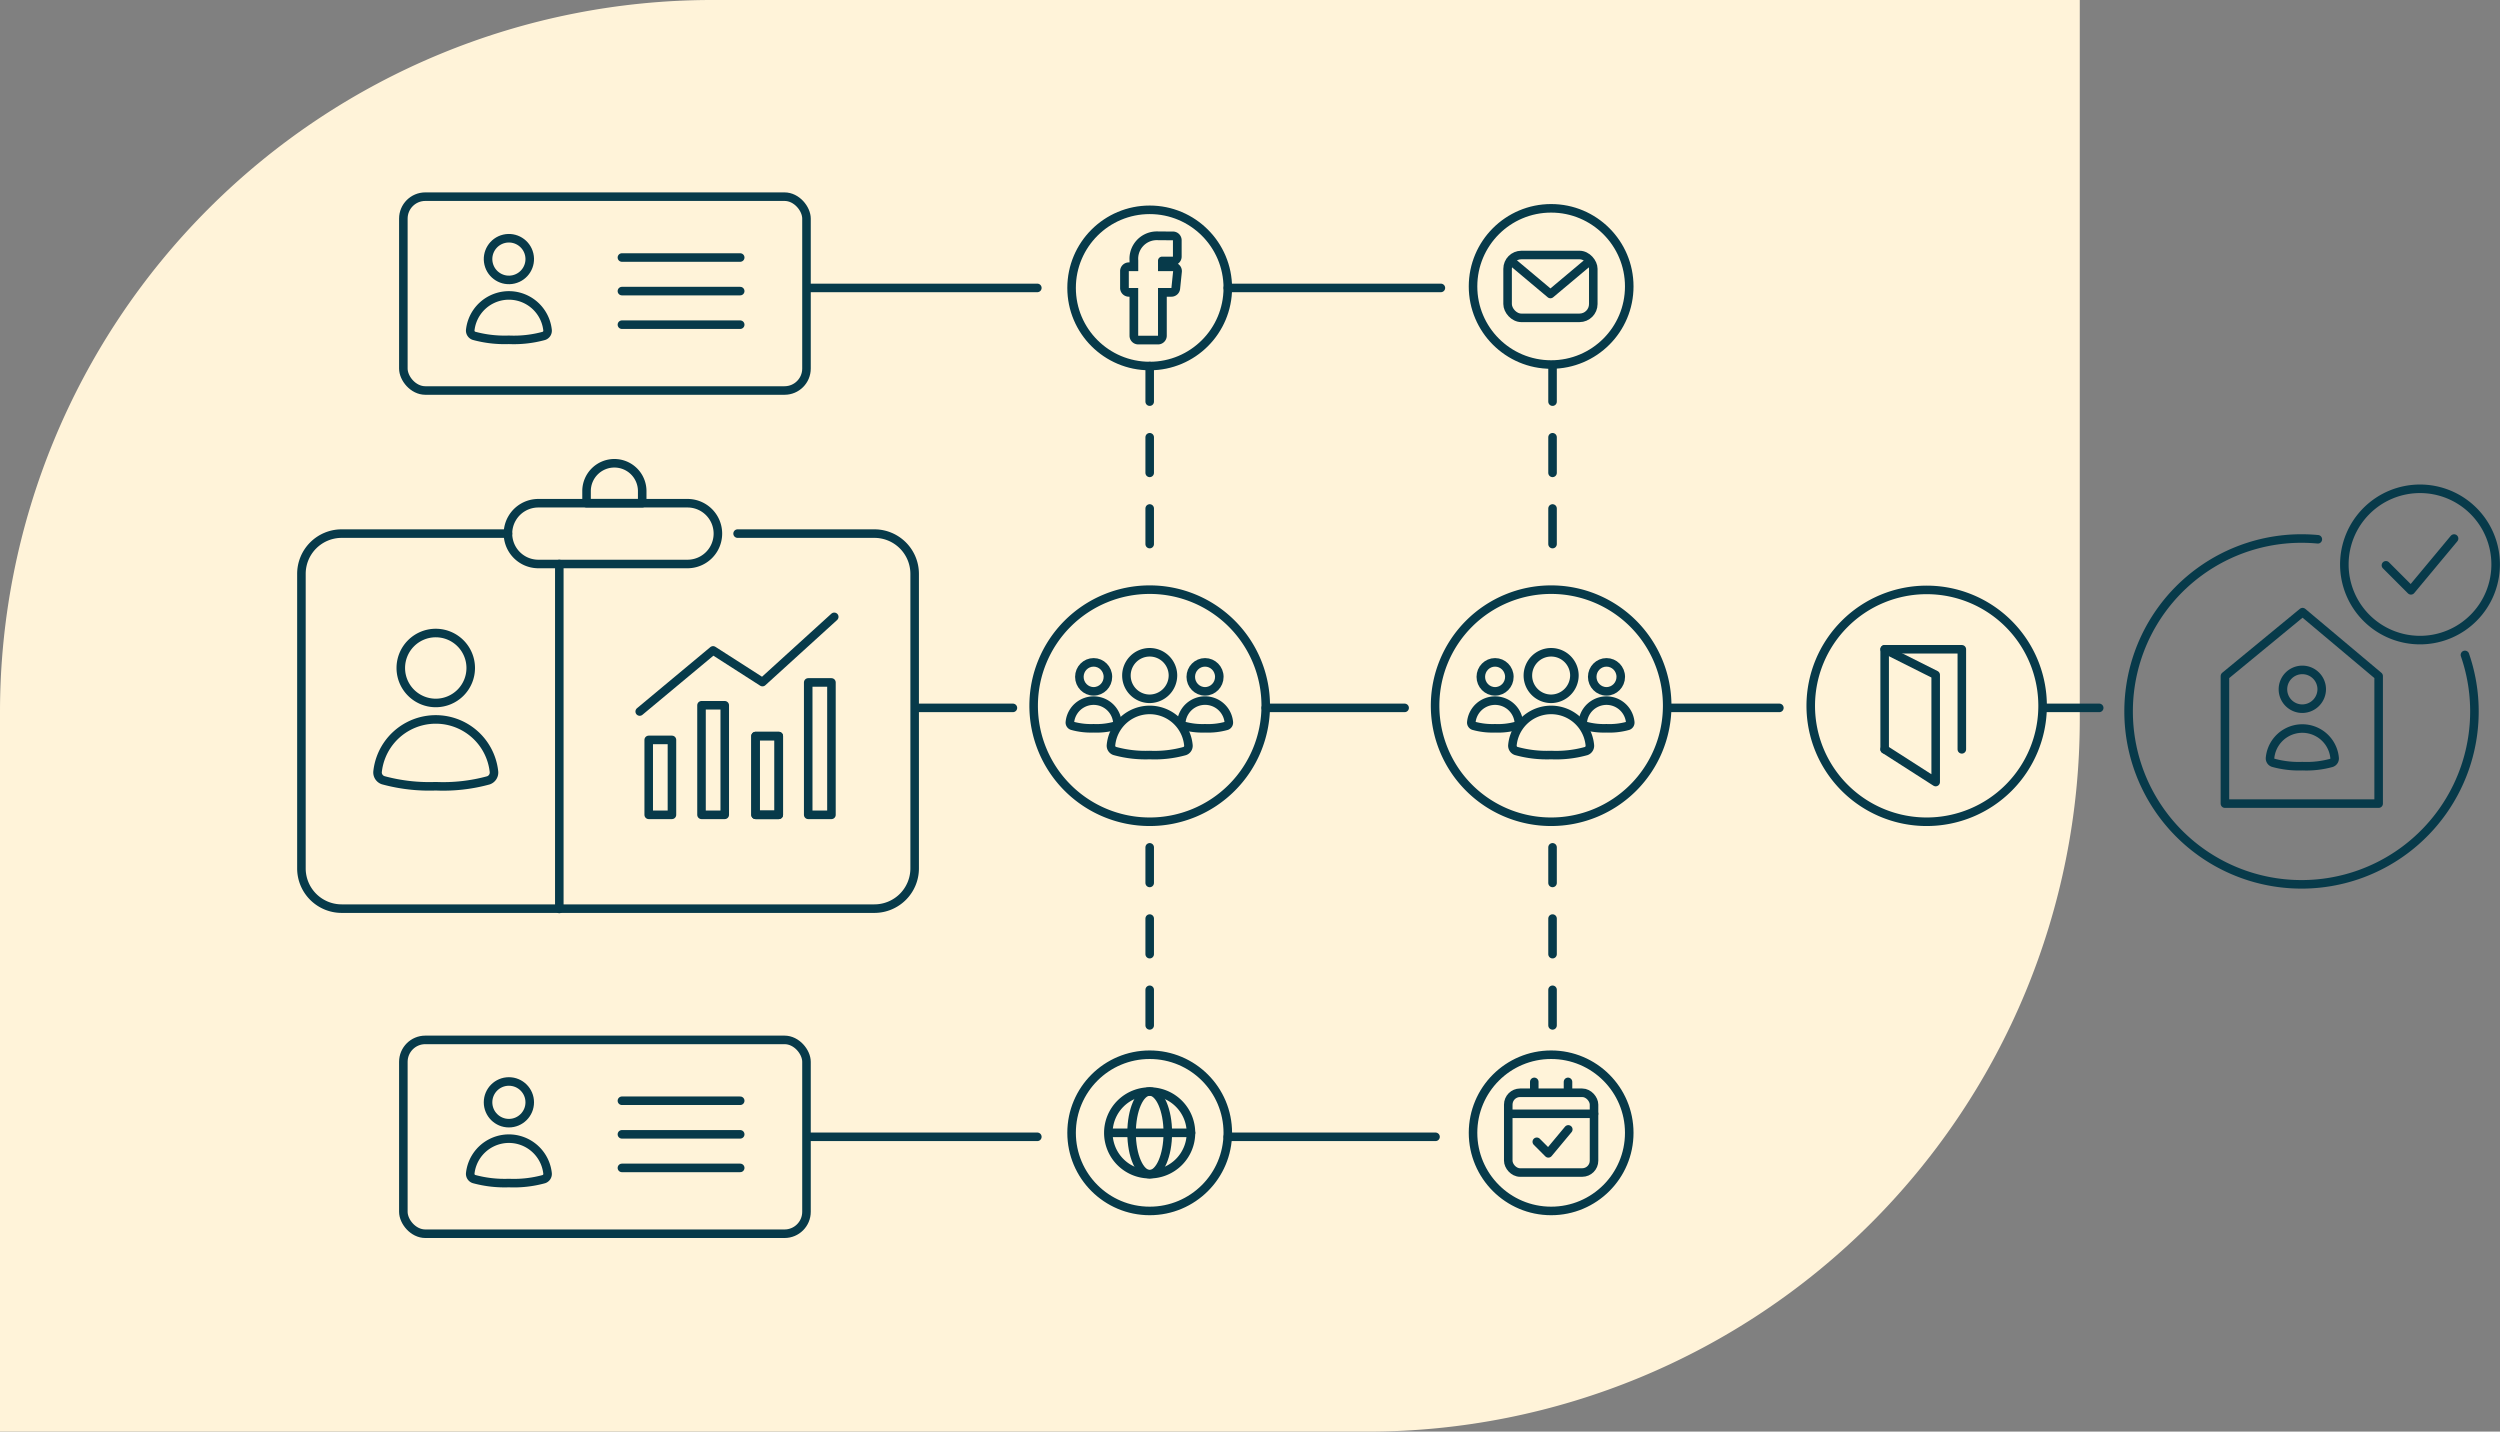 <svg xmlns="http://www.w3.org/2000/svg" xmlns:xlink="http://www.w3.org/1999/xlink" width="351" height="201" viewBox="0 0 351 201">
  <rect x="0" y="0" width="351" height="201" fill="#808080" stroke="none"/>
  <defs>
    <clipPath id="clip-path">
      <rect id="Rectangle_11002" data-name="Rectangle 11002" width="309.292" height="146.827" fill="none" stroke="#073a4a" stroke-width="1.2"/>
    </clipPath>
  </defs>
  <g id="Group_8361" data-name="Group 8361" transform="translate(-142 -83)">
    <path id="Rectangle_20004" data-name="Rectangle 20004" d="M100,0H292a0,0,0,0,1,0,0V101A100,100,0,0,1,192,201H0a0,0,0,0,1,0,0V100A100,100,0,0,1,100,0Z" transform="translate(142 83)" fill="#fff3d9"/>
    <g id="Group_2948" data-name="Group 2948" transform="translate(183.708 110)">
      <g id="Group_2948-2" data-name="Group 2948" clip-path="url(#clip-path)">
        <circle id="Ellipse_73" data-name="Ellipse 73" cx="2.927" cy="2.927" r="2.927" transform="matrix(0.973, -0.23, 0.23, 0.973, 26.22, 7.2)" fill="none" stroke="#073a4a" stroke-linecap="round" stroke-linejoin="round" stroke-width="1.2"/>
        <path id="Path_12142" data-name="Path 12142" d="M40.159,23.435a.769.769,0,0,0,.511-.82A5.46,5.46,0,0,0,29.818,22.6a.769.769,0,0,0,.52.824,16.365,16.365,0,0,0,4.9.562A15.957,15.957,0,0,0,40.159,23.435Z" transform="translate(-5.502 -3.277)" fill="none" stroke="#073a4a" stroke-linecap="round" stroke-linejoin="round" stroke-width="1.2"/>
        <path id="Path_12143" data-name="Path 12143" d="M273.344,92.728V78.682H284.18V92.728" transform="translate(-50.447 -14.521)" fill="none" stroke="#073a4a" stroke-linecap="round" stroke-linejoin="round" stroke-width="1.2"/>
        <path id="Path_12144" data-name="Path 12144" d="M260.62,84.732A16.276,16.276,0,1,1,276.9,101.009,16.276,16.276,0,0,1,260.62,84.732Z" transform="translate(-48.099 -12.634)" fill="none" stroke="#073a4a" stroke-linecap="round" stroke-linejoin="round" stroke-width="1.2"/>
        <path id="Path_12145" data-name="Path 12145" d="M273.344,78.682l7.165,3.592V97.322l-7.165-4.594" transform="translate(-50.447 -14.521)" fill="none" stroke="#073a4a" stroke-linecap="round" stroke-linejoin="round" stroke-width="1.2"/>
        <line id="Line_3334" data-name="Line 3334" x2="16.608" transform="translate(45.609 9.156)" fill="none" stroke="#073a4a" stroke-linecap="round" stroke-linejoin="round" stroke-width="1.2"/>
        <line id="Line_3335" data-name="Line 3335" x2="16.608" transform="translate(45.609 13.87)" fill="none" stroke="#073a4a" stroke-linecap="round" stroke-linejoin="round" stroke-width="1.2"/>
        <line id="Line_3336" data-name="Line 3336" x2="16.608" transform="translate(45.609 18.585)" fill="none" stroke="#073a4a" stroke-linecap="round" stroke-linejoin="round" stroke-width="1.2"/>
        <path id="Path_12146" data-name="Path 12146" d="M27.678,80.793A4.909,4.909,0,1,0,22.769,85.7,4.909,4.909,0,0,0,27.678,80.793Z" transform="translate(-3.296 -14.005)" fill="none" stroke="#073a4a" stroke-linecap="round" stroke-linejoin="round" stroke-width="1.2"/>
        <path id="Path_12147" data-name="Path 12147" d="M29.43,99.308a1.16,1.16,0,0,0,.77-1.235,8.219,8.219,0,0,0-16.336-.02,1.155,1.155,0,0,0,.783,1.239,24.635,24.635,0,0,0,7.384.846A24.018,24.018,0,0,0,29.43,99.308Z" transform="translate(-2.557 -16.75)" fill="none" stroke="#073a4a" stroke-linecap="round" stroke-linejoin="round" stroke-width="1.2"/>
        <path id="Path_12148" data-name="Path 12148" d="M29.748,58.763H6.4A5.651,5.651,0,0,0,.75,64.414v41.353A5.65,5.65,0,0,0,6.4,111.418H81.195a5.651,5.651,0,0,0,5.652-5.651V64.414a5.652,5.652,0,0,0-5.652-5.651H61.989" transform="translate(-0.138 -10.845)" fill="none" stroke="#073a4a" stroke-linecap="round" stroke-linejoin="round" stroke-width="1.2"/>
        <line id="Line_3337" data-name="Line 3337" y2="48.432" transform="translate(36.819 52.184)" fill="none" stroke="#073a4a" stroke-linecap="round" stroke-linejoin="round" stroke-width="1.2"/>
        <path id="Path_12149" data-name="Path 12149" d="M61.52,62.063H40.577a4.266,4.266,0,1,1,0-8.532H61.52a4.266,4.266,0,1,1,0,8.532Z" transform="translate(-6.701 -9.879)" fill="none" stroke="#073a4a" stroke-linecap="round" stroke-linejoin="round" stroke-width="1.2"/>
        <path id="Path_12150" data-name="Path 12150" d="M53.75,46.653h0a3.907,3.907,0,0,0-3.907,3.907v1.7h7.814v-1.7A3.907,3.907,0,0,0,53.75,46.653Z" transform="translate(-9.199 -8.61)" fill="none" stroke="#073a4a" stroke-linecap="round" stroke-linejoin="round" stroke-width="1.2"/>
        <rect id="Rectangle_10993" data-name="Rectangle 10993" width="3.262" height="10.519" transform="translate(49.371 76.883)" fill="none" stroke="#073a4a" stroke-linecap="round" stroke-linejoin="round" stroke-width="1.2"/>
        <rect id="Rectangle_10994" data-name="Rectangle 10994" width="3.262" height="15.383" transform="translate(56.784 72.02)" fill="none" stroke="#073a4a" stroke-linecap="round" stroke-linejoin="round" stroke-width="1.2"/>
        <rect id="Rectangle_10995" data-name="Rectangle 10995" width="3.262" height="18.589" transform="translate(71.765 68.814)" fill="none" stroke="#073a4a" stroke-linecap="round" stroke-linejoin="round" stroke-width="1.2"/>
        <rect id="Rectangle_10996" data-name="Rectangle 10996" width="3.262" height="11.057" transform="translate(64.37 76.345)" fill="none" stroke="#073a4a" stroke-linecap="round" stroke-linejoin="round" stroke-width="1.2"/>
        <rect id="Rectangle_10997" data-name="Rectangle 10997" width="3.262" height="11.057" transform="translate(64.37 76.345)" fill="none" stroke="#073a4a" stroke-linecap="round" stroke-linejoin="round" stroke-width="1.2"/>
        <path id="Path_12151" data-name="Path 12151" d="M58.995,86.388l10.3-8.582,6.936,4.45,10.077-9.162" transform="translate(-10.888 -13.49)" fill="none" stroke="#073a4a" stroke-linecap="round" stroke-linejoin="round" stroke-width="1.2"/>
        <circle id="Ellipse_74" data-name="Ellipse 74" cx="10.966" cy="10.966" r="10.966" transform="translate(108.743 121.084)" fill="none" stroke="#073a4a" stroke-linecap="round" stroke-linejoin="round" stroke-width="1.2"/>
        <path id="Path_12152" data-name="Path 12152" d="M139.683,160.622a5.8,5.8,0,1,1,5.805,5.805A5.8,5.8,0,0,1,139.683,160.622Z" transform="translate(-25.779 -28.572)" fill="none" stroke="#073a4a" stroke-linecap="round" stroke-linejoin="round" stroke-width="1.2"/>
        <path id="Path_12153" data-name="Path 12153" d="M143.683,160.622c0-3.206,1.138-5.805,2.543-5.805s2.543,2.6,2.543,5.805-1.138,5.805-2.543,5.805S143.683,163.828,143.683,160.622Z" transform="translate(-26.517 -28.572)" fill="none" stroke="#073a4a" stroke-linecap="round" stroke-linejoin="round" stroke-width="1.2"/>
        <line id="Line_3338" data-name="Line 3338" x1="11.006" transform="translate(114.508 132.05)" fill="none" stroke="#073a4a" stroke-linecap="round" stroke-linejoin="round" stroke-width="1.2"/>
        <line id="Line_3339" data-name="Line 3339" x1="32.169" transform="translate(71.765 13.424)" fill="none" stroke="#073a4a" stroke-linecap="round" stroke-linejoin="round" stroke-width="1.2"/>
        <line id="Line_3340" data-name="Line 3340" x1="32.169" transform="translate(71.765 132.609)" fill="none" stroke="#073a4a" stroke-linecap="round" stroke-linejoin="round" stroke-width="1.2"/>
        <line id="Line_3341" data-name="Line 3341" x1="13.173" transform="translate(87.331 72.387)" fill="none" stroke="#073a4a" stroke-linecap="round" stroke-linejoin="round" stroke-width="1.2"/>
        <line id="Line_3342" data-name="Line 3342" x1="19.5" transform="translate(136.002 72.387)" fill="none" stroke="#073a4a" stroke-linecap="round" stroke-linejoin="round" stroke-width="1.2"/>
        <line id="Line_3343" data-name="Line 3343" x1="15.424" transform="translate(192.693 72.387)" fill="none" stroke="#073a4a" stroke-linecap="round" stroke-linejoin="round" stroke-width="1.2"/>
        <line id="Line_3344" data-name="Line 3344" x1="7.712" transform="translate(245.309 72.387)" fill="none" stroke="#073a4a" stroke-linecap="round" stroke-linejoin="round" stroke-width="1.2"/>
        <line id="Line_3345" data-name="Line 3345" x1="29.917" transform="translate(130.675 13.424)" fill="none" stroke="#073a4a" stroke-linecap="round" stroke-linejoin="round" stroke-width="1.2"/>
        <line id="Line_3346" data-name="Line 3346" x1="29.166" transform="translate(130.675 132.609)" fill="none" stroke="#073a4a" stroke-linecap="round" stroke-linejoin="round" stroke-width="1.2"/>
        <circle id="Ellipse_75" data-name="Ellipse 75" cx="10.966" cy="10.966" r="10.966" transform="translate(165.106 2.249)" fill="none" stroke="#073a4a" stroke-linecap="round" stroke-linejoin="round" stroke-width="1.2"/>
        <rect id="Rectangle_10998" data-name="Rectangle 10998" width="12.032" height="8.824" rx="1.939" transform="translate(169.958 8.803)" fill="none" stroke="#073a4a" stroke-linecap="round" stroke-linejoin="round" stroke-width="1.2"/>
        <path id="Path_12154" data-name="Path 12154" d="M220.01,11.907l-5.441,4.568-5.444-4.568" transform="translate(-38.595 -2.197)" fill="none" stroke="#073a4a" stroke-linecap="round" stroke-linejoin="round" stroke-width="1.2"/>
        <circle id="Ellipse_76" data-name="Ellipse 76" cx="10.966" cy="10.966" r="10.966" transform="translate(108.743 2.458)" fill="none" stroke="#073a4a" stroke-linecap="round" stroke-linejoin="round" stroke-width="1.2"/>
        <path id="Path_12155" data-name="Path 12155" d="M146.859,7.959c.068,0,.137,0,.205.008l2.062.009v2.3H147.6a.571.571,0,0,0-.57.546.543.543,0,0,0,0,.1V12.31h2.124l-.244,2.366h-1.88v6.7h-2.783v-6.7H142.93V12.31h1.325V10.778a2.61,2.61,0,0,1,2.394-2.811c.07-.006.139-.008.21-.008m0-1.223q-.153,0-.306.012a3.838,3.838,0,0,0-3.521,4.074v.264h-.1a1.224,1.224,0,0,0-1.223,1.223v2.366A1.224,1.224,0,0,0,142.93,15.9h.1v5.476a1.223,1.223,0,0,0,1.223,1.223h2.783a1.223,1.223,0,0,0,1.223-1.223V15.9h.656a1.224,1.224,0,0,0,1.217-1.1l.244-2.366a1.223,1.223,0,0,0-.556-1.155,1.223,1.223,0,0,0,.528-1.006v-2.3a1.223,1.223,0,0,0-1.218-1.223l-2.021-.009c-.084-.006-.168-.008-.252-.008" transform="translate(-26.153 -1.243)" fill="#073a4a"/>
        <path id="Path_12156" data-name="Path 12156" d="M149.328,82.389a3.266,3.266,0,1,0-3.265,3.316A3.291,3.291,0,0,0,149.328,82.389Z" transform="translate(-26.354 -14.593)" fill="none" stroke="#073a4a" stroke-linecap="round" stroke-linejoin="round" stroke-width="1.2"/>
        <path id="Path_12157" data-name="Path 12157" d="M150.493,94.894a.783.783,0,0,0,.512-.834,5.459,5.459,0,0,0-10.867-.014.782.782,0,0,0,.521.837,16.164,16.164,0,0,0,4.912.571A15.739,15.739,0,0,0,150.493,94.894Z" transform="translate(-25.862 -16.447)" fill="none" stroke="#073a4a" stroke-linecap="round" stroke-linejoin="round" stroke-width="1.2"/>
        <ellipse id="Ellipse_77" data-name="Ellipse 77" cx="2.004" cy="2.035" rx="2.004" ry="2.035" transform="translate(109.835 65.995)" fill="none" stroke="#073a4a" stroke-linecap="round" stroke-linejoin="round" stroke-width="1.2"/>
        <path id="Path_12158" data-name="Path 12158" d="M139.415,91.057a.481.481,0,0,0,.314-.512,3.35,3.35,0,0,0-6.668-.007.479.479,0,0,0,.32.514,9.916,9.916,0,0,0,3.014.351A9.644,9.644,0,0,0,139.415,91.057Z" transform="translate(-24.556 -16.151)" fill="none" stroke="#073a4a" stroke-linecap="round" stroke-linejoin="round" stroke-width="1.2"/>
        <ellipse id="Ellipse_78" data-name="Ellipse 78" cx="2.004" cy="2.035" rx="2.004" ry="2.035" transform="translate(125.476 65.995)" fill="none" stroke="#073a4a" stroke-linecap="round" stroke-linejoin="round" stroke-width="1.2"/>
        <path id="Path_12159" data-name="Path 12159" d="M158.6,91.057a.482.482,0,0,0,.314-.512,3.35,3.35,0,0,0-6.669-.007.479.479,0,0,0,.32.514,9.924,9.924,0,0,0,3.014.351A9.65,9.65,0,0,0,158.6,91.057Z" transform="translate(-28.096 -16.151)" fill="none" stroke="#073a4a" stroke-linecap="round" stroke-linejoin="round" stroke-width="1.2"/>
        <path id="Path_12160" data-name="Path 12160" d="M159.408,84.707A16.293,16.293,0,1,0,143.114,101,16.294,16.294,0,0,0,159.408,84.707Z" transform="translate(-23.406 -12.626)" fill="none" stroke="#073a4a" stroke-linecap="round" stroke-linejoin="round" stroke-width="1.2"/>
        <path id="Path_12161" data-name="Path 12161" d="M218.448,82.389a3.266,3.266,0,1,0-3.265,3.316A3.291,3.291,0,0,0,218.448,82.389Z" transform="translate(-39.11 -14.593)" fill="none" stroke="#073a4a" stroke-linecap="round" stroke-linejoin="round" stroke-width="1.2"/>
        <path id="Path_12162" data-name="Path 12162" d="M219.613,94.894a.783.783,0,0,0,.512-.834,5.459,5.459,0,0,0-10.867-.014.782.782,0,0,0,.521.837,16.163,16.163,0,0,0,4.912.571A15.739,15.739,0,0,0,219.613,94.894Z" transform="translate(-38.619 -16.447)" fill="none" stroke="#073a4a" stroke-linecap="round" stroke-linejoin="round" stroke-width="1.2"/>
        <ellipse id="Ellipse_79" data-name="Ellipse 79" cx="2.004" cy="2.035" rx="2.004" ry="2.035" transform="translate(166.198 65.995)" fill="none" stroke="#073a4a" stroke-linecap="round" stroke-linejoin="round" stroke-width="1.2"/>
        <path id="Path_12163" data-name="Path 12163" d="M208.534,91.057a.481.481,0,0,0,.314-.512,3.35,3.35,0,0,0-6.668-.007.479.479,0,0,0,.32.514,9.916,9.916,0,0,0,3.014.351A9.644,9.644,0,0,0,208.534,91.057Z" transform="translate(-37.313 -16.151)" fill="none" stroke="#073a4a" stroke-linecap="round" stroke-linejoin="round" stroke-width="1.2"/>
        <ellipse id="Ellipse_80" data-name="Ellipse 80" cx="2.004" cy="2.035" rx="2.004" ry="2.035" transform="translate(181.84 65.995)" fill="none" stroke="#073a4a" stroke-linecap="round" stroke-linejoin="round" stroke-width="1.2"/>
        <path id="Path_12164" data-name="Path 12164" d="M227.716,91.057a.481.481,0,0,0,.314-.512,3.35,3.35,0,0,0-6.668-.007.479.479,0,0,0,.32.514,9.915,9.915,0,0,0,3.014.351A9.644,9.644,0,0,0,227.716,91.057Z" transform="translate(-40.853 -16.151)" fill="none" stroke="#073a4a" stroke-linecap="round" stroke-linejoin="round" stroke-width="1.2"/>
        <path id="Path_12165" data-name="Path 12165" d="M228.527,84.707A16.293,16.293,0,1,0,212.234,101,16.294,16.294,0,0,0,228.527,84.707Z" transform="translate(-36.162 -12.626)" fill="none" stroke="#073a4a" stroke-linecap="round" stroke-linejoin="round" stroke-width="1.2"/>
        <path id="Path_12166" data-name="Path 12166" d="M373.735,61.669A10.621,10.621,0,1,0,363.113,72.29,10.621,10.621,0,0,0,373.735,61.669Z" transform="translate(-65.054 -9.421)" fill="none" stroke="#073a4a" stroke-linecap="round" stroke-linejoin="round" stroke-width="1.2"/>
        <path id="Path_12167" data-name="Path 12167" d="M359.651,63.371l3.514,3.515,6.055-7.274" transform="translate(-66.375 -11.002)" fill="none" stroke="#073a4a" stroke-linecap="round" stroke-linejoin="round" stroke-width="1.2"/>
        <path id="Path_12168" data-name="Path 12168" d="M331.93,99.17h21.582V81.261l-10.68-8.975-10.9,8.975Z" transform="translate(-61.259 -13.341)" fill="none" stroke="#073a4a" stroke-linecap="round" stroke-linejoin="round" stroke-width="1.2"/>
        <path id="Path_12169" data-name="Path 12169" d="M362.568,75.952A24.277,24.277,0,1,1,339.62,59.609q1.16,0,2.293.108" transform="translate(-58.199 -11.001)" fill="none" stroke="#073a4a" stroke-linecap="round" stroke-linejoin="round" stroke-width="1.2"/>
        <path id="Path_12170" data-name="Path 12170" d="M347.365,84.894a2.723,2.723,0,1,0-2.723,2.764A2.744,2.744,0,0,0,347.365,84.894Z" transform="translate(-63.103 -15.157)" fill="none" stroke="#073a4a" stroke-linecap="round" stroke-linejoin="round" stroke-width="1.2"/>
        <path id="Path_12171" data-name="Path 12171" d="M348.337,97.142a.655.655,0,0,0,.427-.7,4.553,4.553,0,0,0-9.063-.011.652.652,0,0,0,.435.7,13.483,13.483,0,0,0,4.1.476A13.145,13.145,0,0,0,348.337,97.142Z" transform="translate(-62.693 -17.039)" fill="none" stroke="#073a4a" stroke-linecap="round" stroke-linejoin="round" stroke-width="1.2"/>
        <rect id="Rectangle_10999" data-name="Rectangle 10999" width="56.6" height="27.215" rx="3.08" transform="translate(14.923 0.612)" fill="none" stroke="#073a4a" stroke-linecap="round" stroke-linejoin="round" stroke-width="1.2"/>
        <circle id="Ellipse_81" data-name="Ellipse 81" cx="2.927" cy="2.927" r="2.927" transform="translate(26.814 124.839)" fill="none" stroke="#073a4a" stroke-linecap="round" stroke-linejoin="round" stroke-width="1.2"/>
        <path id="Path_12172" data-name="Path 12172" d="M40.159,168.619a.769.769,0,0,0,.511-.82,5.46,5.46,0,0,0-10.852-.014.769.769,0,0,0,.52.824,16.366,16.366,0,0,0,4.9.562A15.957,15.957,0,0,0,40.159,168.619Z" transform="translate(-5.502 -30.071)" fill="none" stroke="#073a4a" stroke-linecap="round" stroke-linejoin="round" stroke-width="1.2"/>
        <line id="Line_3347" data-name="Line 3347" x2="16.608" transform="translate(45.609 127.546)" fill="none" stroke="#073a4a" stroke-linecap="round" stroke-linejoin="round" stroke-width="1.2"/>
        <line id="Line_3348" data-name="Line 3348" x2="16.608" transform="translate(45.609 132.26)" fill="none" stroke="#073a4a" stroke-linecap="round" stroke-linejoin="round" stroke-width="1.2"/>
        <line id="Line_3349" data-name="Line 3349" x2="16.608" transform="translate(45.609 136.974)" fill="none" stroke="#073a4a" stroke-linecap="round" stroke-linejoin="round" stroke-width="1.2"/>
        <rect id="Rectangle_11000" data-name="Rectangle 11000" width="56.6" height="27.215" rx="3.08" transform="translate(14.923 119.001)" fill="none" stroke="#073a4a" stroke-linecap="round" stroke-linejoin="round" stroke-width="1.2"/>
        <circle id="Ellipse_82" data-name="Ellipse 82" cx="10.966" cy="10.966" r="10.966" transform="translate(165.106 121.084)" fill="none" stroke="#073a4a" stroke-linecap="round" stroke-linejoin="round" stroke-width="1.2"/>
        <rect id="Rectangle_11001" data-name="Rectangle 11001" width="12.041" height="11.198" rx="1.66" transform="translate(170.052 126.425)" fill="none" stroke="#073a4a" stroke-linecap="round" stroke-linejoin="round" stroke-width="1.2"/>
        <line id="Line_3350" data-name="Line 3350" x2="12.041" transform="translate(170.052 129.375)" fill="none" stroke="#073a4a" stroke-linecap="round" stroke-linejoin="round" stroke-width="1.2"/>
        <path id="Path_12173" data-name="Path 12173" d="M213.45,163.083l1.624,1.625,2.8-3.363" transform="translate(-39.393 -29.777)" fill="none" stroke="#073a4a" stroke-linecap="round" stroke-linejoin="round" stroke-width="1.2"/>
        <line id="Line_3351" data-name="Line 3351" y1="1.529" transform="translate(173.704 124.896)" fill="none" stroke="#073a4a" stroke-linecap="round" stroke-linejoin="round" stroke-width="1.2"/>
        <line id="Line_3352" data-name="Line 3352" y1="1.529" transform="translate(178.44 124.896)" fill="none" stroke="#073a4a" stroke-linecap="round" stroke-linejoin="round" stroke-width="1.2"/>
        <line id="Line_3353" data-name="Line 3353" y2="28.707" transform="translate(119.709 24.39)" fill="none" stroke="#073a4a" stroke-linecap="round" stroke-linejoin="round" stroke-width="1.2" stroke-dasharray="5 5"/>
        <line id="Line_3354" data-name="Line 3354" y2="28.707" transform="translate(119.709 91.966)" fill="none" stroke="#073a4a" stroke-linecap="round" stroke-linejoin="round" stroke-width="1.2" stroke-dasharray="5 5"/>
        <line id="Line_3355" data-name="Line 3355" y2="28.707" transform="translate(176.269 24.39)" fill="none" stroke="#073a4a" stroke-linecap="round" stroke-linejoin="round" stroke-width="1.2" stroke-dasharray="5 5"/>
        <line id="Line_3356" data-name="Line 3356" y2="28.707" transform="translate(176.269 91.966)" fill="none" stroke="#073a4a" stroke-linecap="round" stroke-linejoin="round" stroke-width="1.2" stroke-dasharray="5 5"/>
      </g>
    </g>
  </g>
</svg>
